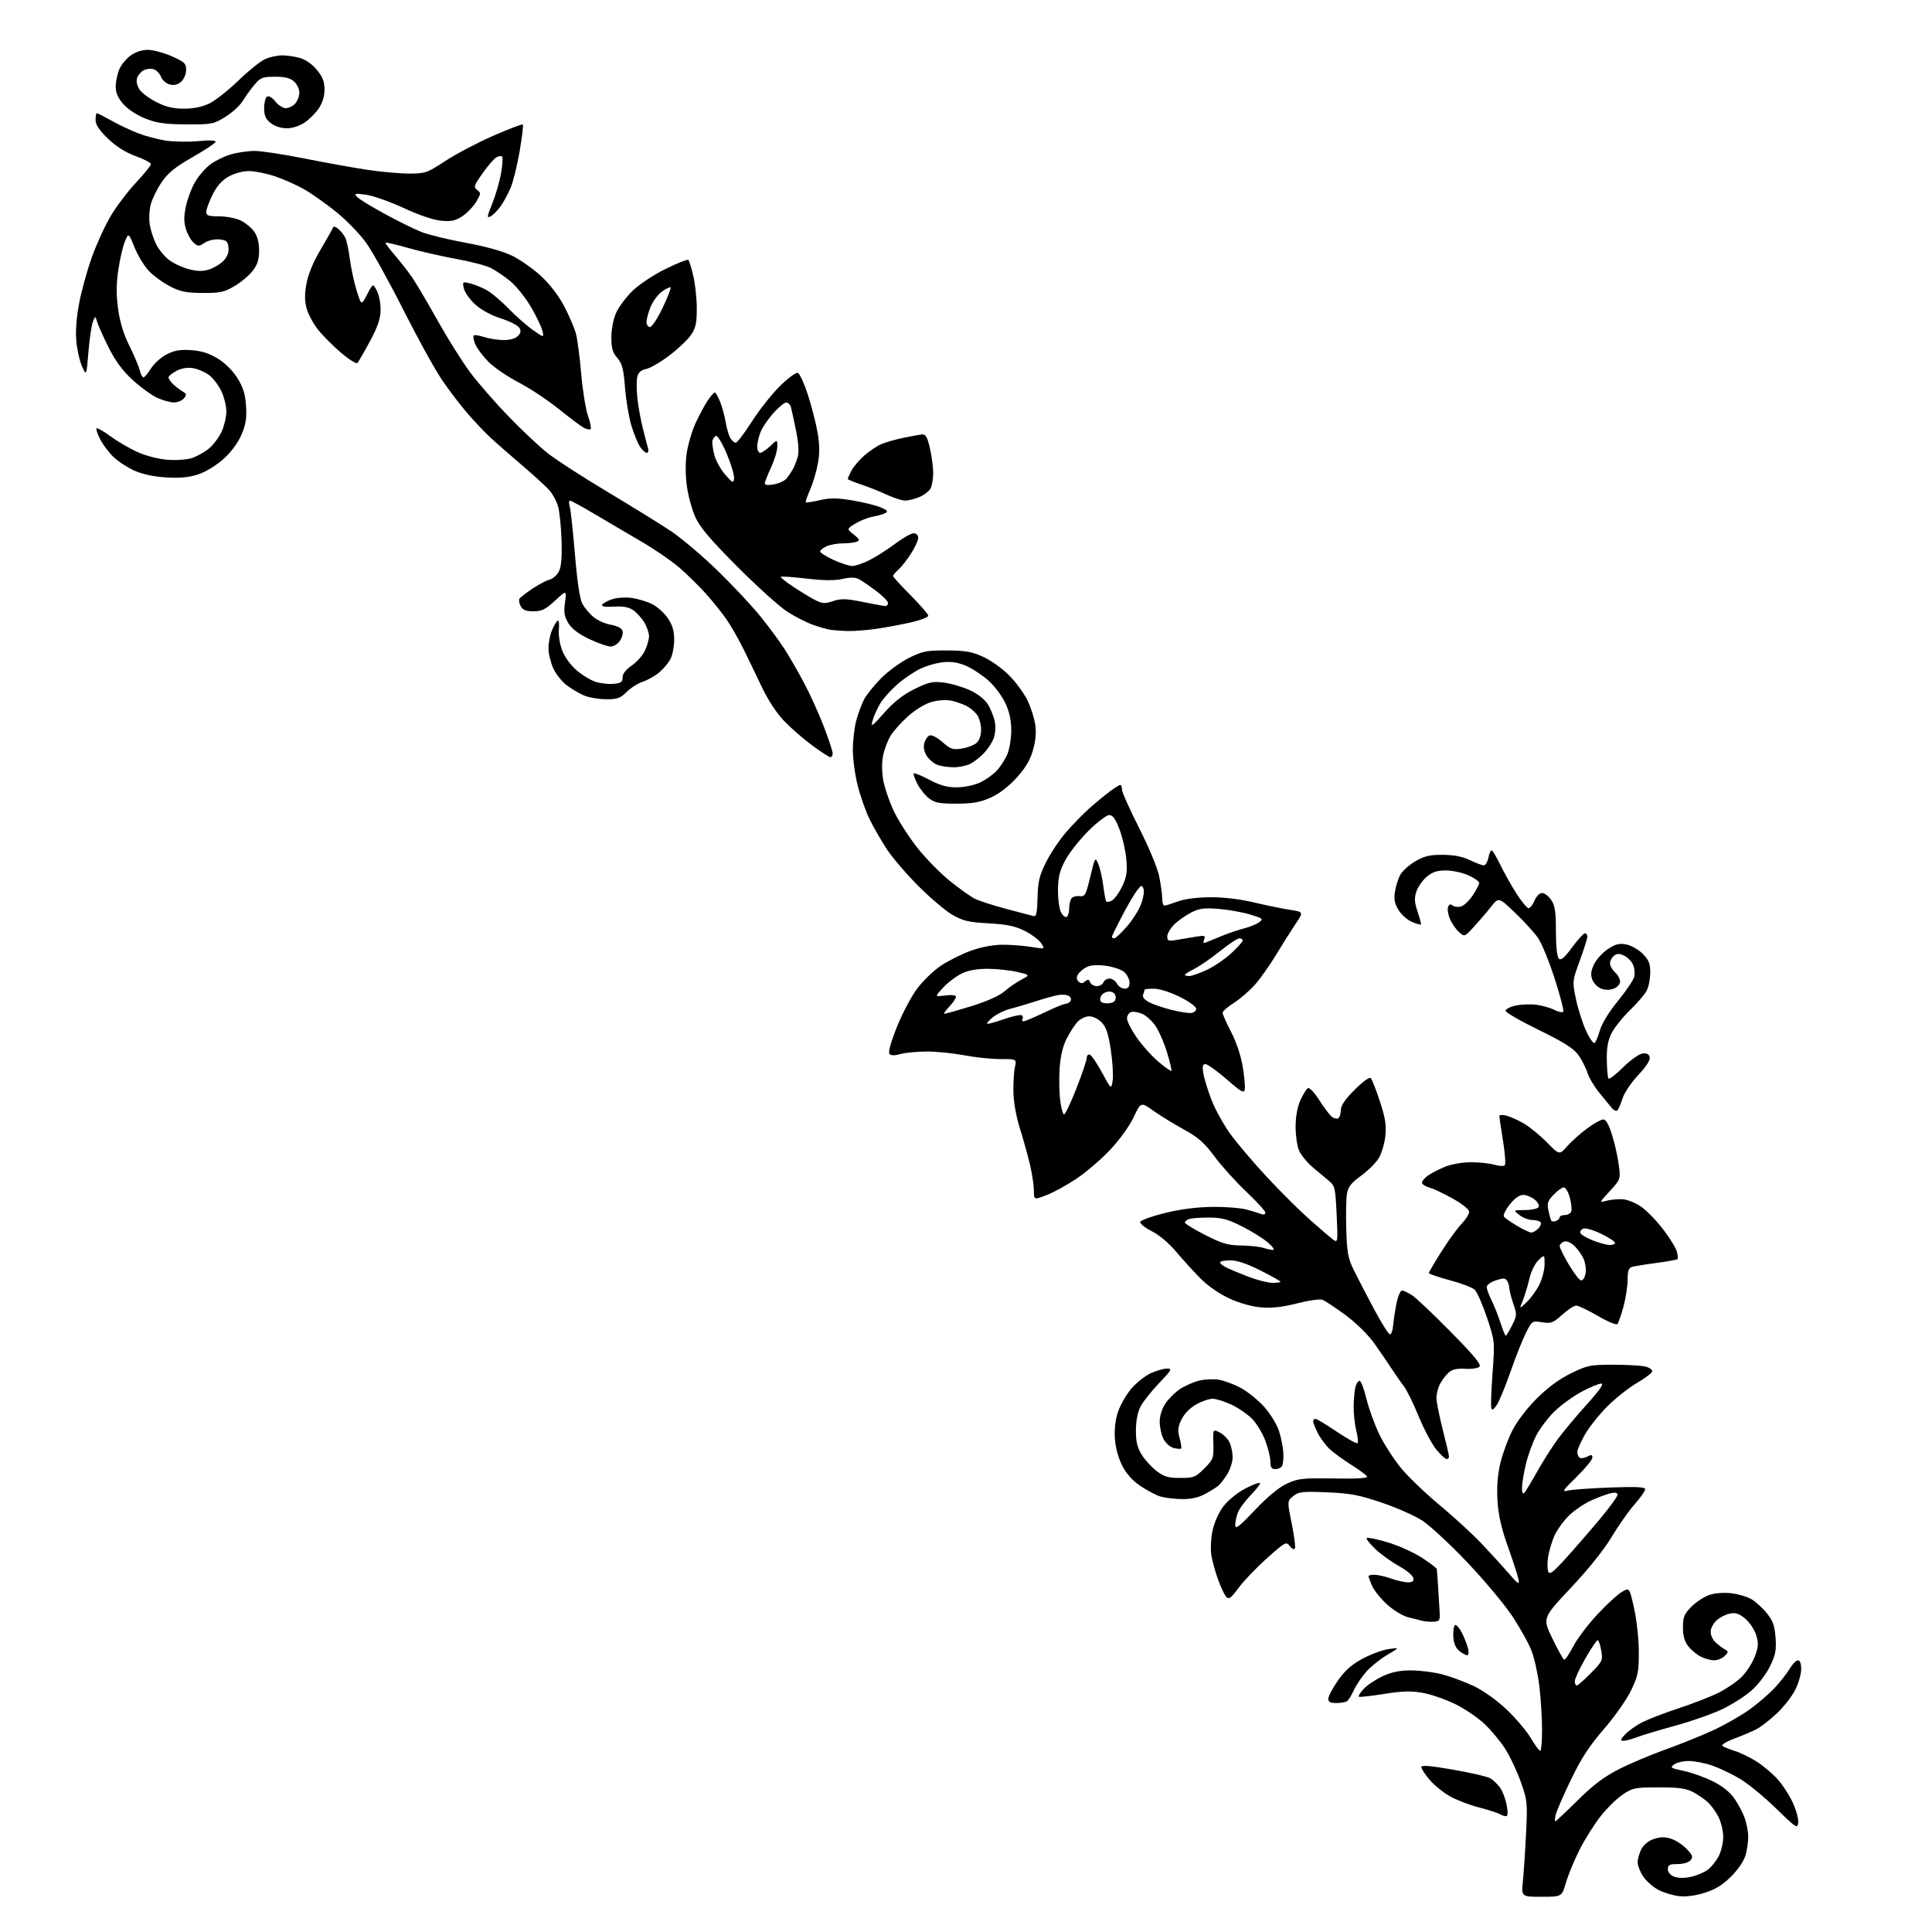 <?xml version="1.0" encoding="UTF-8" standalone="no"?>
<!-- Filename: 364f367238f2915ba1ebe78a9d512293c9847133750b95a977e42372a69a8565.svg -->
<!-- Created with https://svgstud.io -->
<svg
  version="1.1"
  xmlns="http://www.w3.org/2000/svg"
  xmlns:xlink="http://www.w3.org/1999/xlink"
  xmlns:svg="http://www.w3.org/2000/svg"
  xmlns:rdf="http://www.w3.org/1999/02/22-rdf-syntax-ns#"
  xmlns:cc="http://creativecommons.org/ns#"
  xmlns:dc="http://purl.org/dc/elements/1.1/"
  viewBox="0 0 768 768"
  width="768"
  height="768"
  role="img"
  aria-labelledby="titleID descID"
>
  <title id="titleID">floral vine border top</title>
  <desc id="descID">AI-generated SVG illustration: floral vine border top, created on https://svgstud.io</desc>

  <rect width="100%" height="100%" fill="white" />


  <path stroke="none" fill="black" fill-rule="evenodd" d="M612.81,754.00C604.76,754.00 604.76,754.00 605.38,747.75C605.72,744.31 606.29,735.77 606.63,728.76C607.24,716.58 607.14,715.67 604.52,708.28C603.01,704.03 600.25,698.17 598.39,695.26C596.53,692.35 592.87,687.92 590.25,685.42C587.64,682.91 582.35,679.31 578.50,677.42C574.65,675.52 568.79,673.50 565.49,672.92C560.82,672.10 557.36,672.21 550.03,673.39C544.83,674.23 540.37,674.70 540.12,674.45C539.87,674.20 540.75,672.81 542.08,671.36C543.41,669.92 546.75,667.67 549.50,666.38C553.10,664.68 556.27,664.02 560.86,664.01C564.35,664.00 569.92,664.70 573.23,665.56C576.54,666.42 582.17,668.50 585.74,670.19C589.62,672.02 594.90,675.77 598.87,679.53C602.51,682.98 606.85,688.09 608.50,690.88C610.15,693.67 611.84,695.97 612.25,695.98C612.66,695.99 613.00,692.29 612.99,687.75C612.99,683.21 612.53,675.57 611.98,670.76C611.43,665.96 610.04,659.50 608.88,656.42C607.73,653.33 604.16,646.92 600.95,642.15C597.75,637.39 589.71,627.81 583.09,620.87C576.47,613.92 568.60,606.60 565.61,604.61C562.61,602.62 555.28,599.35 549.33,597.34C540.19,594.25 536.79,593.61 527.50,593.22C517.66,592.82 516.24,592.98 514.08,594.73C511.66,596.69 511.66,596.69 513.52,605.82C514.54,610.85 515.06,615.27 514.68,615.66C514.29,616.04 513.36,615.51 512.61,614.48C511.32,612.72 510.78,613.02 503.61,619.44C499.41,623.20 494.34,628.49 492.35,631.21C489.39,635.24 488.49,635.91 487.48,634.82C486.80,634.10 485.34,631.02 484.24,628.00C483.14,624.98 481.92,620.61 481.54,618.30C481.15,615.96 481.35,611.61 481.99,608.52C482.70,605.15 484.41,601.31 486.34,598.77C488.15,596.40 491.87,593.37 494.92,591.77C497.88,590.23 500.54,589.21 500.84,589.50C501.13,589.80 499.52,591.94 497.25,594.27C494.97,596.60 492.64,599.77 492.06,601.32C491.48,602.86 491.01,605.11 491.03,606.32C491.05,608.06 492.63,606.84 498.87,600.26C503.97,594.89 508.38,591.24 511.59,589.76C516.04,587.71 517.80,587.52 530.29,587.72C539.76,587.87 543.88,587.61 543.43,586.89C543.07,586.31 540.24,584.24 537.14,582.28C534.04,580.33 530.22,577.56 528.66,576.12C527.10,574.68 524.96,571.83 523.91,569.79C522.86,567.75 522.00,565.61 522.00,565.04C522.00,564.47 522.41,564.00 522.91,564.00C523.40,564.00 527.24,566.32 531.43,569.14C535.62,571.97 539.32,574.02 539.65,573.68C539.98,573.35 539.75,571.06 539.13,568.60C538.51,566.13 538.04,561.73 538.10,558.81C538.15,555.89 538.49,552.46 538.85,551.19C539.21,549.92 539.94,548.88 540.47,548.89C541.01,548.89 542.25,552.18 543.22,556.19C544.20,560.21 546.55,566.65 548.46,570.50C550.36,574.35 554.21,580.28 557.01,583.68C559.82,587.07 566.70,593.67 572.31,598.33C577.91,602.98 585.42,609.89 589.00,613.66C592.58,617.44 597.44,622.77 599.80,625.51C603.41,629.69 604.03,630.10 603.66,628.00C603.42,626.62 601.54,620.77 599.48,615.00C596.78,607.40 595.62,602.29 595.27,596.50C594.95,591.14 595.32,586.27 596.38,581.75C597.26,578.04 599.39,572.19 601.12,568.76C603.01,565.03 606.92,559.88 610.88,555.93C615.25,551.58 619.87,548.18 624.48,545.92C631.01,542.72 632.10,542.50 641.48,542.50C646.99,542.50 652.77,542.85 654.32,543.29C655.87,543.72 656.96,544.61 656.74,545.27C656.53,545.92 653.75,547.98 650.57,549.84C647.39,551.69 642.16,555.84 638.94,559.06C635.72,562.28 631.73,567.29 630.06,570.20C628.39,573.12 627.01,576.26 627.01,577.19C627.00,578.12 627.44,579.15 627.98,579.49C628.52,579.82 629.87,579.61 630.98,579.01C632.59,578.15 633.00,578.23 633.00,579.42C633.00,580.24 630.19,583.67 626.75,587.05C620.99,592.71 620.74,593.14 623.50,592.50C625.15,592.11 632.69,591.58 640.25,591.30C650.46,590.94 654.00,591.11 654.00,591.99C654.00,592.64 652.05,595.41 649.66,598.13C647.28,600.86 643.18,606.70 640.56,611.11C637.65,616.00 631.38,623.81 624.48,631.15C613.16,643.19 613.16,643.19 617.10,651.34C619.27,655.83 621.37,659.61 621.77,659.75C622.17,659.88 623.81,657.49 625.41,654.43C627.01,651.37 631.35,645.63 635.05,641.68C638.75,637.73 643.12,633.72 644.75,632.78C647.72,631.05 647.72,631.05 649.57,639.28C650.59,643.81 651.43,651.53 651.45,656.50C651.49,664.57 651.17,666.17 648.36,672.00C646.64,675.58 641.80,682.47 637.59,687.32C631.84,693.95 628.60,698.91 624.54,707.32C621.57,713.47 618.83,719.74 618.46,721.25C618.09,722.76 618.00,724.00 618.26,724.00C618.53,724.00 622.51,720.26 627.12,715.69C633.31,709.56 637.60,706.32 643.50,703.31C647.90,701.06 656.23,697.54 662.00,695.48C667.77,693.42 676.25,690.01 680.84,687.89C685.43,685.78 691.96,682.06 695.36,679.64C698.75,677.22 703.35,673.26 705.57,670.85C707.79,668.44 710.47,665.01 711.52,663.23C712.57,661.45 714.01,660.00 714.72,660.00C715.52,660.00 716.00,661.32 716.00,663.53C716.00,665.48 714.92,669.20 713.60,671.80C712.28,674.41 708.98,678.62 706.26,681.16C703.54,683.71 699.93,686.50 698.24,687.38C696.55,688.25 692.61,689.92 689.49,691.09C686.37,692.26 684.19,693.56 684.66,693.99C685.12,694.41 687.30,695.31 689.50,695.99C691.70,696.67 695.61,698.56 698.20,700.18C700.78,701.81 704.54,704.97 706.56,707.20C708.58,709.43 711.33,713.67 712.68,716.62C714.03,719.56 714.99,723.14 714.82,724.57C714.52,727.01 714.00,726.68 705.95,718.83C701.25,714.25 694.79,708.95 691.58,707.06C688.38,705.16 683.45,702.81 680.63,701.84C677.81,700.86 673.67,700.05 671.44,700.03C669.21,700.01 666.53,700.62 665.49,701.39C663.75,702.65 664.07,702.87 669.26,703.95C672.39,704.60 677.60,706.46 680.84,708.08C684.69,710.00 687.70,712.40 689.47,714.96C690.97,717.13 692.81,720.61 693.56,722.70C694.30,724.79 694.93,728.08 694.95,730.00C694.97,731.92 694.50,735.25 693.91,737.38C693.26,739.73 690.99,743.10 688.17,745.92C684.78,749.30 681.90,751.08 677.66,752.41C674.02,753.55 670.19,754.06 667.47,753.75C665.08,753.48 661.41,752.37 659.31,751.29C657.21,750.21 654.49,747.84 653.25,746.02C652.01,744.19 651.00,741.62 651.00,740.30C651.00,738.98 651.67,736.61 652.48,735.03C653.39,733.27 655.32,731.72 657.48,731.01C660.08,730.15 661.87,730.13 664.34,730.95C666.17,731.55 668.94,733.37 670.49,734.99C672.84,737.45 673.10,738.18 672.03,739.46C671.28,740.36 669.14,741.00 666.88,741.00C663.65,741.00 663.00,741.34 663.00,743.02C663.00,744.27 663.98,745.42 665.55,746.02C667.15,746.63 669.63,746.64 672.22,746.06C674.49,745.55 677.46,744.30 678.82,743.29C680.18,742.27 682.13,739.88 683.15,737.98C684.17,736.08 685.00,732.59 685.00,730.23C685.00,727.86 684.14,724.25 683.10,722.21C682.05,720.17 680.14,717.54 678.85,716.37C677.56,715.19 674.92,713.40 673.00,712.37C670.26,710.91 667.32,710.51 659.43,710.51C650.11,710.50 649.05,710.70 645.19,713.26C642.89,714.78 638.96,718.60 636.44,721.76C633.93,724.92 630.14,730.90 628.02,735.07C625.90,739.23 623.42,745.19 622.51,748.32C620.86,754.00 620.86,754.00 612.81,754.00zM598.62,721.97C598.00,721.95 596.83,721.54 596.00,721.06C595.17,720.58 591.58,719.43 588.00,718.51C584.42,717.59 579.31,715.65 576.64,714.20C573.97,712.75 570.26,709.78 568.39,707.60C566.53,705.42 565.00,703.11 565.00,702.45C565.00,701.59 568.51,701.88 577.81,703.50C584.85,704.73 591.49,706.29 592.56,706.97C593.63,707.64 595.30,709.26 596.27,710.57C597.25,711.87 598.43,714.98 598.90,717.47C599.49,720.66 599.41,721.99 598.62,721.97zM645.31,692.00C643.96,692.00 644.11,691.51 646.08,689.40C647.41,687.97 650.52,685.78 653.00,684.54C655.48,683.30 662.00,680.80 667.50,679.00C673.00,677.20 680.07,674.43 683.21,672.86C686.35,671.29 690.46,668.47 692.35,666.58C694.23,664.70 696.57,661.08 697.54,658.55C699.01,654.68 699.11,653.30 698.13,650.04C697.49,647.90 695.54,644.95 693.80,643.49C691.33,641.41 689.98,640.95 687.62,641.43C685.96,641.76 683.56,643.00 682.30,644.19C681.03,645.38 680.00,647.40 680.00,648.67C680.00,649.95 680.83,651.79 681.84,652.75C682.85,653.71 684.49,654.97 685.48,655.54C687.18,656.52 687.18,656.67 685.57,658.29C684.63,659.23 682.74,660.00 681.38,660.00C680.02,660.00 677.61,659.33 676.04,658.52C674.46,657.71 672.24,655.85 671.09,654.39C669.62,652.52 669.00,650.28 669.00,646.90C669.00,642.73 669.47,641.60 672.43,638.63C674.32,636.74 677.53,634.65 679.57,633.98C681.72,633.27 685.35,633.00 688.23,633.34C690.96,633.66 694.56,634.73 696.24,635.71C697.92,636.70 700.66,639.19 702.33,641.27C704.77,644.28 705.46,646.22 705.81,651.01C706.17,656.01 705.80,657.89 703.56,662.46C702.07,665.50 698.82,669.75 696.23,672.03C693.66,674.29 688.40,677.64 684.53,679.47C680.67,681.31 672.33,684.24 666.00,685.97C659.67,687.71 652.80,689.77 650.73,690.56C648.66,691.35 646.22,692.00 645.31,692.00zM531.25,676.98C528.81,677.00 528.01,676.57 528.03,675.25C528.04,674.29 529.75,671.05 531.83,668.06C534.58,664.11 537.25,661.73 541.56,659.40C544.83,657.63 549.52,655.89 552.00,655.53C556.50,654.87 556.50,654.87 551.42,657.86C548.63,659.50 544.88,662.51 543.10,664.54C541.32,666.57 539.10,669.87 538.18,671.87C537.26,673.86 536.05,675.83 535.50,676.23C534.95,676.64 533.04,676.98 531.25,676.98zM626.79,670.00C627.22,670.00 629.74,667.80 632.39,665.11C637.00,660.43 637.18,660.04 636.52,656.11C636.14,653.85 635.49,652.00 635.09,652.00C634.69,652.00 632.48,655.29 630.18,659.30C627.88,663.32 626.00,667.37 626.00,668.30C626.00,669.24 626.35,670.00 626.79,670.00zM583.22,658.00C582.67,658.00 581.25,657.21 580.07,656.25C578.62,655.07 577.85,653.21 577.71,650.50C577.59,648.30 577.91,646.27 578.40,646.00C578.90,645.73 580.11,647.08 581.09,649.00C582.08,650.92 583.18,653.74 583.55,655.25C583.94,656.86 583.80,658.00 583.22,658.00zM570.00,644.65C568.62,644.74 566.60,644.59 565.50,644.33C564.40,644.06 561.77,643.40 559.66,642.86C557.54,642.32 553.78,640.00 551.26,637.69C548.76,635.38 546.10,632.05 545.35,630.28C544.61,628.51 544.00,626.82 544.00,626.53C544.00,626.24 545.07,626.00 546.37,626.00C547.68,626.00 550.66,626.67 553.00,627.50C555.34,628.33 558.35,629.00 559.70,629.00C561.49,629.00 562.06,628.53 561.81,627.25C561.63,626.29 559.04,624.15 556.05,622.50C553.07,620.85 548.85,617.80 546.67,615.73C544.50,613.65 542.97,611.69 543.29,611.38C543.61,611.06 547.33,611.83 551.56,613.08C555.80,614.34 561.90,617.08 565.13,619.16C568.36,621.25 571.07,623.30 571.15,623.73C571.23,624.15 571.47,627.42 571.69,631.00C571.90,634.58 572.17,639.08 572.29,641.00C572.47,644.09 572.21,644.52 570.00,644.65zM622.63,619.24C626.21,615.27 632.25,608.31 636.05,603.76C639.85,599.22 642.97,594.93 642.98,594.23C642.99,593.36 642.14,593.16 640.25,593.59C638.74,593.94 635.25,595.23 632.50,596.47C629.75,597.71 625.75,600.44 623.61,602.54C621.48,604.64 618.91,608.21 617.91,610.47C616.91,612.73 615.79,616.46 615.42,618.75C615.06,621.05 615.06,623.72 615.43,624.69C615.99,626.13 617.29,625.14 622.63,619.24zM469.79,595.91C466.88,595.86 463.09,595.41 461.36,594.91C459.64,594.41 456.06,592.54 453.41,590.75C450.20,588.59 447.75,585.87 446.10,582.63C444.60,579.71 443.44,575.46 443.19,571.98C442.92,568.25 443.36,564.44 444.42,561.24C445.33,558.51 447.71,554.36 449.73,552.00C451.74,549.65 455.21,546.90 457.44,545.89C459.67,544.87 462.58,544.03 463.90,544.02C466.07,544.00 465.77,544.56 460.79,549.78C457.76,552.96 454.45,557.12 453.43,559.03C452.24,561.26 451.57,564.64 451.55,568.50C451.52,573.09 452.06,575.39 453.85,578.27C455.14,580.35 457.80,583.27 459.77,584.77C462.71,587.02 464.37,587.50 469.16,587.50C474.54,587.50 475.24,587.23 478.73,583.73C482.31,580.15 482.49,579.65 482.33,573.99C482.15,568.03 482.15,568.03 484.88,569.44C486.38,570.22 488.15,572.03 488.81,573.47C489.46,574.91 490.00,577.54 490.00,579.30C489.99,581.06 489.04,584.07 487.87,585.98C486.70,587.90 485.02,590.05 484.12,590.75C483.23,591.46 480.83,592.93 478.79,594.02C476.34,595.33 473.29,595.97 469.79,595.91zM605.93,593.45C606.43,592.93 608.74,589.12 611.04,585.00C613.35,580.88 617.06,575.02 619.30,572.00C621.53,568.98 626.71,562.79 630.80,558.25C635.88,552.62 637.70,550.00 636.51,550.00C635.56,550.00 632.05,551.45 628.72,553.23C625.39,555.01 620.53,558.53 617.93,561.07C615.33,563.60 612.02,567.99 610.59,570.82C609.16,573.65 607.32,578.78 606.51,582.23C605.69,585.68 605.02,589.83 605.01,591.45C605.01,593.28 605.35,594.04 605.93,593.45zM506.94,584.00C505.46,584.00 505.00,583.30 505.00,581.04C505.00,579.41 504.10,575.67 503.00,572.73C501.90,569.78 499.54,565.87 497.75,564.04C495.96,562.20 492.25,559.64 489.50,558.36C486.75,557.07 483.38,556.02 482.00,556.03C480.62,556.03 477.70,557.04 475.50,558.28C473.09,559.63 470.78,561.99 469.69,564.21C468.21,567.23 468.07,568.59 468.91,571.65C469.48,573.70 469.75,575.58 469.52,575.81C469.28,576.05 467.96,575.95 466.56,575.61C465.17,575.26 463.35,573.65 462.52,572.04C461.68,570.42 461.00,567.34 461.00,565.20C461.00,562.80 461.87,560.00 463.27,557.92C464.52,556.07 467.07,553.52 468.92,552.27C470.78,551.02 474.13,549.50 476.36,548.90C478.59,548.30 482.21,548.10 484.40,548.45C486.59,548.80 490.59,550.29 493.29,551.76C495.99,553.22 500.15,556.59 502.53,559.24C504.91,561.89 507.55,566.18 508.40,568.78C509.25,571.38 510.04,575.32 510.15,577.55C510.27,579.78 510.03,582.14 509.62,582.80C509.22,583.46 508.01,584.00 506.94,584.00zM575.06,580.00C574.54,580.00 572.70,578.31 570.98,576.25C569.26,574.19 566.09,568.23 563.94,563.02C561.80,557.80 559.14,552.40 558.05,551.02C556.95,549.63 554.80,546.56 553.27,544.20C551.75,541.83 548.59,537.23 546.27,533.97C543.76,530.46 539.07,525.86 534.77,522.70C530.77,519.76 526.68,517.05 525.67,516.68C524.66,516.30 520.16,516.95 515.67,518.10C510.00,519.56 505.66,520.06 501.50,519.73C497.81,519.44 492.95,518.10 488.87,516.25C484.89,514.44 480.28,511.28 477.37,508.37C474.69,505.69 470.33,500.90 467.67,497.73C464.75,494.23 460.88,490.96 457.86,489.43C455.11,488.04 453.05,486.36 453.26,485.71C453.48,485.05 457.90,483.47 463.08,482.19C469.27,480.66 475.76,479.83 482.00,479.76C487.23,479.69 493.44,480.20 495.81,480.88C498.18,481.56 500.77,482.36 501.56,482.66C502.35,482.97 503.00,482.69 503.00,482.05C503.00,481.41 499.61,477.69 495.48,473.78C491.34,469.88 485.66,463.58 482.85,459.80C478.73,454.24 476.36,452.15 470.59,448.98C466.65,446.82 461.20,443.47 458.47,441.53C453.52,438.01 453.52,438.01 450.63,444.12C448.96,447.67 445.02,453.12 441.24,457.13C437.67,460.92 431.62,466.10 427.80,468.63C423.99,471.17 418.65,474.09 415.93,475.12C411.00,476.99 411.00,476.99 410.99,473.25C410.98,471.19 410.28,466.57 409.44,463.00C408.60,459.43 406.80,452.96 405.44,448.62C403.95,443.90 402.91,438.09 402.84,434.12C402.77,430.48 403.04,426.04 403.44,424.25C404.16,421.00 404.16,421.00 397.67,421.00C394.10,421.00 387.65,420.33 383.34,419.50C379.03,418.68 372.35,418.00 368.49,418.00C364.64,418.00 359.93,418.45 358.03,418.99C355.81,419.63 354.24,419.64 353.61,419.01C352.99,418.39 353.99,414.65 356.43,408.49C358.50,403.24 362.12,396.34 364.46,393.16C366.80,389.99 371.14,385.78 374.11,383.82C377.07,381.86 382.41,379.21 385.96,377.92C389.98,376.46 394.70,375.57 398.46,375.55C401.78,375.53 406.96,375.93 409.98,376.42C415.46,377.32 415.46,377.32 413.87,374.93C412.99,373.61 410.08,371.42 407.39,370.06C403.59,368.14 400.38,367.46 393.00,367.04C384.89,366.58 382.77,366.07 378.50,363.59C375.75,361.99 369.65,356.82 364.95,352.09C360.25,347.37 354.66,340.84 352.54,337.59C350.42,334.34 347.40,329.12 345.84,325.99C344.27,322.86 342.10,316.79 341.00,312.49C339.90,308.20 339.01,301.71 339.01,298.09C339.02,294.47 339.62,289.25 340.36,286.50C341.09,283.75 342.49,279.95 343.47,278.06C344.45,276.17 347.55,272.32 350.37,269.50C353.19,266.69 358.20,263.06 361.50,261.44C366.84,258.82 368.49,258.51 376.50,258.56C383.95,258.62 386.45,259.07 391.00,261.17C394.02,262.57 398.66,265.92 401.29,268.61C403.93,271.30 407.17,275.75 408.49,278.50C409.81,281.25 411.18,285.59 411.54,288.15C411.98,291.25 411.66,294.66 410.59,298.33C409.45,302.25 407.54,305.44 404.01,309.29C400.90,312.70 397.07,315.61 393.77,317.08C389.67,318.91 386.69,319.44 380.33,319.47C373.60,319.49 371.66,319.14 369.40,317.44C367.88,316.31 365.76,313.70 364.70,311.65C363.63,309.59 362.97,307.69 363.23,307.43C363.50,307.17 366.30,308.32 369.46,309.98C373.73,312.22 376.53,312.99 380.35,312.98C383.21,312.97 387.28,312.13 389.50,311.10C391.70,310.09 394.71,307.96 396.20,306.38C397.68,304.79 399.59,301.83 400.45,299.78C401.30,297.74 402.00,293.46 401.99,290.28C401.98,286.34 401.24,282.91 399.65,279.50C398.36,276.75 395.39,272.76 393.03,270.64C390.67,268.51 386.71,265.87 384.22,264.77C381.03,263.36 378.32,262.91 375.00,263.23C372.41,263.47 368.24,264.67 365.74,265.89C363.23,267.10 359.14,269.89 356.65,272.08C354.16,274.27 351.17,277.60 350.00,279.49C348.84,281.38 347.46,284.41 346.94,286.21C346.07,289.26 346.40,289.05 351.55,283.29C355.42,278.95 359.03,276.13 363.55,273.90C369.12,271.16 370.70,270.80 375.08,271.32C377.87,271.65 382.52,273.01 385.42,274.33C388.83,275.89 391.41,277.93 392.75,280.12C393.90,281.98 395.12,285.08 395.48,287.01C395.84,288.94 395.62,291.87 395.00,293.51C394.38,295.15 392.66,297.78 391.19,299.34C389.71,300.90 387.28,302.81 385.80,303.59C384.31,304.37 381.31,305.00 379.11,305.00C376.92,305.00 374.00,304.57 372.62,304.04C371.24,303.52 369.36,301.95 368.44,300.55C367.38,298.93 367.01,297.09 367.42,295.46C367.77,294.06 368.72,292.66 369.53,292.35C370.36,292.03 372.57,293.17 374.65,295.00C377.90,297.85 378.76,298.13 382.38,297.56C384.62,297.20 387.25,296.18 388.22,295.30C389.30,294.32 390.00,292.27 390.00,290.07C390.00,288.08 389.30,285.44 388.44,284.22C387.58,282.99 385.67,281.37 384.19,280.61C382.71,279.86 379.99,278.92 378.15,278.52C376.20,278.10 372.94,278.32 370.35,279.04C367.71,279.78 363.90,282.08 361.00,284.69C358.31,287.11 355.21,290.54 354.11,292.32C353.01,294.10 351.67,297.52 351.13,299.92C350.52,302.63 350.49,306.37 351.05,309.83C351.55,312.88 353.47,318.55 355.32,322.44C357.17,326.32 361.43,332.95 364.78,337.16C368.13,341.37 373.94,347.27 377.69,350.28C381.43,353.29 385.85,356.43 387.50,357.26C389.15,358.09 394.77,359.91 400.00,361.30C405.23,362.69 410.12,363.98 410.88,364.16C411.95,364.42 412.30,362.79 412.44,356.87C412.58,350.54 413.15,348.14 415.76,342.87C417.48,339.36 421.06,333.99 423.70,330.93C426.34,327.87 430.52,323.56 433.00,321.36C435.48,319.16 439.12,316.15 441.09,314.68C443.07,313.20 444.98,312.00 445.34,312.00C445.70,312.00 446.00,312.83 446.00,313.84C446.00,314.86 449.07,321.75 452.82,329.15C456.77,336.94 460.14,345.08 460.82,348.47C461.47,351.70 462.00,355.61 462.00,357.17C462.00,358.73 462.39,360.00 462.87,360.00C463.36,360.00 465.72,359.26 468.12,358.37C470.84,357.35 475.73,356.71 481.00,356.67C486.38,356.63 492.80,357.39 498.50,358.74C503.45,359.91 509.91,361.23 512.86,361.68C518.22,362.50 518.22,362.50 514.86,367.50C513.01,370.25 509.54,375.75 507.16,379.72C504.77,383.69 501.05,388.93 498.90,391.38C496.74,393.83 492.96,397.10 490.49,398.66C488.02,400.22 486.00,402.00 486.00,402.61C486.00,403.22 487.52,406.64 489.38,410.21C491.37,414.02 493.26,419.63 493.96,423.78C494.62,427.68 495.01,431.79 494.83,432.93C494.54,434.75 493.65,434.27 487.57,429.00C483.76,425.70 479.99,423.00 479.19,423.00C478.08,423.00 477.88,423.85 478.32,426.61C478.65,428.60 480.09,433.31 481.53,437.09C482.98,440.87 486.36,447.01 489.05,450.73C491.74,454.45 498.34,462.23 503.72,468.00C509.10,473.77 516.81,481.43 520.85,485.00C524.89,488.57 529.02,492.10 530.03,492.83C531.79,494.10 531.85,493.69 531.34,482.83C530.85,472.34 530.63,471.35 528.37,469.50C527.02,468.40 524.07,465.93 521.81,464.00C519.55,462.07 517.09,459.05 516.35,457.28C515.61,455.51 515.01,451.24 515.02,447.78C515.04,443.82 515.74,439.98 516.92,437.37C517.95,435.10 519.28,432.94 519.88,432.58C520.51,432.19 522.41,434.16 524.38,437.25C526.26,440.18 528.50,443.17 529.35,443.88C530.21,444.59 531.38,444.88 531.96,444.53C532.53,444.17 533.00,442.72 533.00,441.29C533.00,439.48 534.67,437.03 538.52,433.17C541.82,429.88 544.40,428.02 544.92,428.57C545.40,429.08 547.03,433.25 548.53,437.83C550.69,444.40 551.15,447.29 550.70,451.59C550.39,454.59 549.19,458.57 548.03,460.45C546.87,462.33 543.71,465.46 541.01,467.40C537.28,470.08 535.95,471.74 535.46,474.35C535.11,476.24 534.97,482.67 535.16,488.64C535.45,498.02 535.87,500.25 538.21,505.00C539.70,508.02 543.30,514.96 546.21,520.41C549.12,525.86 551.95,530.36 552.50,530.41C553.05,530.46 553.63,528.92 553.78,527.00C553.94,525.08 554.53,521.14 555.10,518.25C555.67,515.36 556.67,513.00 557.32,513.01C557.97,513.01 559.79,513.87 561.37,514.91C562.95,515.95 569.87,522.51 576.74,529.49C585.94,538.82 588.94,542.46 588.11,543.29C587.50,543.90 584.94,544.28 582.42,544.12C579.09,543.92 577.28,544.34 575.82,545.67C574.70,546.67 573.17,548.71 572.40,550.20C571.63,551.68 571.00,554.16 571.01,555.70C571.01,557.24 572.14,562.90 573.51,568.28C574.88,573.66 576.00,578.49 576.00,579.03C576.00,579.56 575.58,580.00 575.06,580.00zM595.10,558.32C593.91,560.20 593.13,560.72 592.83,559.84C592.58,559.10 592.79,552.81 593.31,545.87C594.24,533.23 594.24,533.23 591.08,523.73C589.34,518.51 587.13,513.52 586.17,512.65C585.21,511.78 580.73,510.08 576.21,508.88C571.70,507.67 568.00,506.39 568.00,506.05C568.00,505.70 570.24,501.86 572.99,497.52C575.73,493.17 579.33,488.22 580.99,486.51C582.64,484.80 584.00,482.66 584.00,481.75C584.00,480.76 581.41,478.65 577.50,476.46C573.92,474.46 569.79,472.50 568.31,472.11C566.84,471.71 565.47,470.90 565.27,470.30C565.07,469.70 566.16,468.33 567.70,467.27C569.24,466.20 572.42,464.58 574.77,463.67C577.12,462.75 581.62,462.00 584.78,462.00C587.93,462.00 592.07,462.45 593.97,462.99C595.87,463.54 597.76,463.64 598.17,463.23C598.59,462.81 598.27,458.43 597.47,453.49C596.66,448.54 596.01,444.11 596.00,443.64C596.00,443.17 597.24,443.09 598.75,443.46C600.26,443.83 603.40,445.24 605.72,446.59C608.04,447.94 612.18,451.33 614.92,454.11C619.91,459.18 619.91,459.18 623.03,455.61C624.75,453.65 628.32,450.46 630.97,448.53C633.61,446.59 636.48,445.00 637.34,445.00C638.41,445.00 639.55,447.05 640.86,451.29C641.93,454.74 643.12,460.10 643.51,463.20C644.21,468.80 644.19,468.84 639.92,473.48C635.65,478.11 635.64,478.13 638.56,477.33C640.18,476.89 643.05,476.61 644.94,476.71C646.86,476.81 650.17,478.14 652.44,479.73C654.67,481.29 658.63,485.39 661.24,488.84C663.85,492.28 666.27,496.22 666.61,497.60C666.96,498.97 667.04,500.29 666.80,500.53C666.56,500.77 662.79,501.45 658.43,502.04C654.07,502.62 649.71,503.34 648.75,503.62C647.41,504.01 647.00,505.22 647.00,508.75C647.00,511.29 646.26,516.10 645.35,519.43C644.44,522.77 643.36,525.88 642.95,526.35C642.54,526.82 639.04,525.36 635.17,523.10C631.31,520.85 627.44,519.00 626.58,519.00C625.71,519.00 623.20,520.63 620.99,522.63C617.37,525.89 616.59,526.19 613.01,525.62C609.08,524.99 609.02,525.02 606.60,529.79C605.26,532.44 602.53,539.30 600.54,545.03C598.54,550.76 596.09,556.74 595.10,558.32zM598.56,531.00C598.78,531.00 599.90,529.16 601.04,526.91C603.02,523.03 603.05,522.59 601.56,518.24C600.70,515.71 599.99,512.94 599.98,512.07C599.98,511.21 599.58,509.88 599.10,509.13C598.40,508.02 597.57,507.99 594.62,508.96C592.63,509.62 591.00,510.81 591.00,511.62C591.00,512.42 591.84,514.75 592.86,516.79C593.89,518.83 595.50,522.86 596.44,525.75C597.39,528.64 598.34,531.00 598.56,531.00zM606.96,517.54C608.63,515.93 610.90,512.76 612.00,510.49C613.10,508.23 614.00,504.63 614.00,502.51C614.00,498.65 614.00,498.65 611.57,500.93C610.18,502.24 608.64,505.38 607.95,508.35C607.29,511.18 606.11,515.07 605.33,516.98C603.91,520.46 603.91,520.46 606.96,517.54zM505.75,509.95C507.54,509.98 509.00,509.78 509.00,509.51C509.00,509.24 505.41,507.22 501.02,505.01C495.66,502.32 491.72,501.00 489.02,501.00C486.81,501.00 485.00,501.38 485.00,501.84C485.00,502.30 486.24,503.27 487.75,504.00C489.26,504.72 493.20,506.34 496.50,507.60C499.80,508.86 503.96,509.92 505.75,509.95zM628.57,509.00C629.23,509.00 630.00,507.76 630.29,506.25C630.58,504.74 630.24,502.15 629.54,500.50C628.83,498.85 627.14,496.47 625.78,495.22C624.27,493.82 622.67,493.19 621.66,493.58C620.74,493.93 620.00,494.74 620.00,495.38C620.00,496.02 621.66,499.35 623.68,502.77C625.71,506.20 627.91,509.00 628.57,509.00zM506.00,496.86C506.85,496.89 505.98,495.62 504.00,493.91C502.07,492.26 497.40,489.35 493.62,487.45C487.95,484.61 485.62,484.00 480.45,484.00C476.99,484.00 473.45,484.27 472.58,484.61C471.71,484.94 471.00,485.57 471.00,486.00C471.00,486.44 474.61,488.64 479.03,490.90C485.74,494.33 488.08,495.02 493.28,495.10C496.70,495.15 500.62,495.56 502.00,496.00C503.38,496.44 505.18,496.83 506.00,496.86zM639.75,494.90C640.99,494.95 642.00,494.58 642.00,494.07C642.00,493.56 639.53,491.94 636.51,490.46C633.49,488.99 630.31,488.05 629.43,488.39C628.55,488.73 628.00,489.51 628.21,490.13C628.42,490.76 630.59,492.06 633.04,493.03C635.49,494.00 638.51,494.84 639.75,494.90zM608.68,489.96C609.33,489.98 610.57,489.29 611.44,488.42C612.31,487.55 612.76,486.43 612.45,485.92C612.14,485.41 610.67,484.99 609.19,484.98C607.71,484.97 605.38,484.08 604.00,483.00C601.50,481.04 601.50,481.04 606.19,481.02C608.77,481.01 611.21,480.48 611.60,479.84C612.01,479.18 611.33,477.88 610.05,476.84C608.80,475.83 606.74,475.00 605.47,475.00C604.00,475.00 602.08,476.37 600.15,478.80C598.50,480.90 597.45,483.05 597.82,483.60C598.19,484.14 600.52,485.79 603.00,487.25C605.48,488.72 608.03,489.94 608.68,489.96zM618.53,485.35C619.34,485.04 620.00,484.38 620.00,483.89C620.00,483.40 620.91,483.00 622.03,483.00C623.15,483.00 624.30,482.37 624.60,481.60C624.89,480.84 624.64,478.36 624.03,476.10C623.42,473.85 622.35,472.00 621.65,472.00C620.95,472.00 619.12,473.31 617.59,474.91C615.23,477.37 614.91,478.33 615.52,481.16C615.91,483.00 616.42,484.82 616.65,485.21C616.88,485.59 617.72,485.66 618.53,485.35zM423.00,443.00C423.46,443.00 425.68,438.31 427.92,432.58C430.17,426.84 432.00,421.40 432.00,420.49C432.00,419.58 432.55,419.02 433.21,419.24C433.88,419.46 436.07,422.67 438.07,426.38C441.72,433.11 441.72,433.11 442.29,429.61C442.60,427.69 442.29,422.26 441.59,417.54C440.63,411.08 439.75,408.36 437.99,406.49C436.64,405.05 434.53,404.00 433.00,404.00C431.53,404.00 429.43,405.00 428.29,406.25C427.15,407.49 425.20,410.52 423.95,413.00C422.47,415.95 421.52,419.97 421.22,424.66C420.96,428.60 421.06,434.34 421.45,437.41C421.83,440.49 422.53,443.00 423.00,443.00zM642.97,441.36C642.53,441.84 641.49,441.39 640.65,440.36C639.81,439.34 637.55,436.59 635.64,434.25C633.72,431.91 631.61,428.31 630.95,426.25C630.29,424.19 628.62,420.98 627.24,419.13C625.40,416.67 621.19,414.05 611.61,409.38C604.40,405.87 598.50,402.46 598.50,401.80C598.50,401.13 600.30,400.20 602.50,399.73C604.70,399.25 608.42,399.11 610.77,399.41C613.11,399.72 616.35,400.65 617.96,401.48C619.57,402.31 621.13,402.60 621.42,402.13C621.71,401.65 620.17,395.72 617.98,388.94C615.79,382.16 612.84,374.94 611.42,372.89C610.01,370.84 605.90,366.34 602.30,362.88C595.75,356.59 595.75,356.59 592.62,360.55C590.91,362.72 587.85,366.29 585.84,368.48C582.17,372.47 582.17,372.47 579.95,370.48C578.73,369.39 577.12,367.06 576.37,365.31C575.63,363.55 575.29,361.40 575.63,360.53C576.04,359.44 576.60,359.26 577.42,359.93C578.07,360.47 579.56,360.67 580.73,360.36C581.91,360.05 584.02,358.06 585.43,355.92C586.84,353.79 588.00,351.56 588.00,350.97C588.00,350.38 586.09,349.03 583.75,347.97C581.41,346.91 577.40,346.03 574.83,346.02C571.26,346.01 569.44,346.60 567.14,348.53C565.49,349.93 563.64,352.57 563.03,354.40C562.16,357.04 562.27,358.72 563.54,362.46C564.42,365.06 565.00,367.33 564.82,367.51C564.64,367.69 563.05,367.22 561.27,366.47C559.49,365.72 557.11,363.63 555.97,361.81C554.43,359.33 554.05,357.53 554.48,354.65C554.80,352.52 555.72,349.50 556.53,347.93C557.35,346.36 560.05,343.88 562.53,342.43C566.20,340.28 568.29,339.78 573.56,339.81C578.03,339.84 581.40,340.50 584.35,341.93C586.70,343.07 589.18,344.00 589.84,344.00C590.51,344.00 591.32,342.65 591.65,341.00C591.98,339.35 592.55,338.00 592.92,338.00C593.28,338.00 594.84,340.59 596.38,343.75C597.91,346.91 600.82,352.08 602.83,355.24C604.85,358.40 607.01,360.99 607.63,360.99C608.25,361.00 609.32,359.65 610.00,358.00C610.72,356.27 611.99,355.00 613.01,355.00C613.98,355.00 615.61,356.24 616.63,357.75C618.14,359.97 618.50,362.38 618.50,370.20C618.50,376.16 618.94,380.34 619.65,381.05C620.51,381.91 621.82,380.81 624.93,376.60C627.20,373.52 629.50,371.00 630.03,371.00C630.56,371.00 631.00,371.59 631.00,372.31C631.00,373.03 629.65,377.32 628.00,381.85C625.00,390.05 625.00,390.11 626.46,397.12C627.26,400.99 629.06,406.63 630.44,409.65C631.82,412.67 633.35,414.90 633.84,414.60C634.33,414.30 635.28,412.06 635.97,409.62C636.71,406.95 639.55,402.31 643.13,397.93C646.38,393.93 649.32,389.58 649.65,388.26C649.98,386.94 649.75,384.75 649.14,383.41C648.53,382.07 646.91,380.46 645.54,379.84C643.64,378.97 642.70,379.00 641.53,379.98C640.69,380.67 640.00,382.02 640.00,382.97C640.00,383.91 640.90,385.50 642.00,386.50C643.10,387.50 644.00,389.15 644.00,390.18C644.00,391.25 642.94,392.45 641.50,393.00C639.92,393.60 638.08,393.60 636.48,392.99C635.10,392.47 633.52,390.87 632.97,389.43C632.23,387.47 632.40,385.97 633.65,383.33C634.56,381.40 637.03,378.68 639.13,377.29C642.16,375.29 643.67,374.90 646.44,375.42C648.35,375.78 651.29,377.44 652.96,379.11C655.44,381.59 656.00,382.98 656.00,386.63C656.00,389.09 655.36,392.31 654.58,393.80C653.80,395.28 650.84,398.75 648.00,401.50C645.16,404.25 641.90,408.30 640.74,410.50C639.18,413.49 638.67,416.22 638.73,421.33C638.78,425.08 639.09,428.43 639.43,428.77C639.77,429.11 642.40,427.06 645.27,424.22C648.16,421.37 651.60,418.94 652.96,418.78C654.67,418.59 655.53,419.05 655.79,420.31C656.03,421.45 654.32,424.08 651.23,427.35C648.52,430.22 645.73,434.35 645.03,436.53C644.33,438.71 643.40,440.89 642.97,441.36zM465.63,425.70C465.85,425.48 465.08,422.20 463.93,418.40C462.78,414.61 460.71,409.85 459.34,407.84C457.97,405.83 455.55,403.64 453.95,402.98C452.35,402.31 450.35,402.03 449.52,402.35C448.68,402.68 448.00,403.81 448.00,404.87C448.00,405.93 449.69,409.27 451.75,412.29C453.81,415.30 457.69,419.65 460.37,421.94C463.04,424.22 465.41,425.92 465.63,425.70zM392.59,407.00C393.19,407.00 396.29,406.11 399.46,405.01C402.64,403.92 405.64,403.28 406.13,403.58C406.63,403.89 406.77,404.56 406.46,405.07C406.14,405.58 406.32,406.00 406.86,406.00C407.40,406.00 411.12,404.43 415.14,402.50C419.16,400.57 422.99,399.00 423.66,399.00C424.33,399.00 425.19,398.50 425.57,397.89C425.95,397.28 425.64,396.38 424.88,395.89C424.12,395.40 422.15,395.26 420.50,395.57C418.85,395.88 414.80,397.02 411.50,398.09C408.20,399.16 403.70,400.49 401.50,401.04C399.30,401.59 396.15,403.15 394.50,404.52C392.85,405.88 391.99,406.99 392.59,407.00zM375.45,403.00C375.91,403.00 380.73,401.63 386.16,399.95C392.37,398.03 397.24,395.86 399.27,394.09C401.05,392.54 404.07,390.45 406.00,389.44C409.50,387.59 409.50,387.59 404.50,386.39C401.75,385.73 396.57,385.16 393.00,385.12C388.64,385.07 385.18,385.65 382.50,386.90C380.30,387.92 376.93,390.44 375.00,392.51C371.50,396.26 371.50,396.26 375.75,395.72C378.50,395.38 380.00,395.58 380.00,396.29C380.00,396.90 378.79,398.65 377.31,400.20C375.84,401.74 375.00,403.00 375.45,403.00zM473.50,402.68C474.60,402.58 475.50,401.82 475.50,401.00C475.50,400.15 472.68,398.10 469.00,396.27C465.23,394.40 460.92,393.04 458.75,393.02C456.69,393.01 455.00,393.19 455.00,393.42C455.00,393.65 454.74,394.52 454.42,395.35C454.03,396.36 454.87,397.40 456.91,398.45C458.60,399.33 462.57,400.68 465.74,401.46C468.91,402.23 472.40,402.79 473.50,402.68zM440.84,398.81C442.73,398.59 443.50,397.92 443.50,396.50C443.50,395.23 442.73,394.39 441.41,394.20C440.26,394.04 438.76,394.58 438.08,395.41C437.39,396.24 437.13,397.41 437.51,398.01C437.88,398.62 439.38,398.98 440.84,398.81zM447.04,393.00C448.43,393.00 449.00,392.32 449.00,390.65C449.00,389.37 448.09,387.48 446.97,386.47C445.85,385.46 442.59,384.32 439.72,383.93C436.43,383.48 433.61,383.64 432.09,384.36C430.77,384.99 429.20,386.28 428.61,387.22C427.84,388.47 427.87,389.27 428.73,390.13C429.64,391.04 430.24,391.04 431.34,390.13C432.46,389.20 432.89,389.28 433.35,390.47C433.67,391.31 434.87,392.00 436.00,392.00C437.13,392.00 438.32,391.32 438.64,390.50C438.95,389.68 440.05,389.00 441.07,389.00C442.09,389.00 443.41,389.90 444.00,391.00C444.59,392.10 445.95,393.00 447.04,393.00zM472.75,387.99C473.71,387.98 476.84,386.89 479.69,385.56C482.55,384.23 486.94,381.25 489.44,378.94C491.95,376.63 494.00,374.35 494.00,373.87C494.00,373.39 493.40,373.00 492.66,373.00C491.93,373.00 488.50,375.27 485.05,378.04C481.60,380.81 477.03,383.97 474.89,385.06C472.75,386.15 471.00,387.26 471.00,387.52C471.00,387.78 471.79,388.00 472.75,387.99zM479.24,374.70C479.93,374.41 482.75,373.26 485.50,372.13C488.25,371.00 492.31,369.62 494.53,369.06C496.75,368.50 499.43,367.40 500.50,366.62C502.30,365.30 502.06,365.09 496.97,363.54C493.96,362.63 488.33,361.62 484.46,361.31C478.62,360.84 476.75,361.09 473.45,362.77C471.26,363.89 468.24,366.03 466.74,367.54C465.23,369.04 464.00,371.17 464.00,372.26C464.00,374.01 464.46,374.18 467.75,373.63C469.81,373.29 473.26,372.71 475.42,372.34C478.89,371.76 479.26,371.89 478.66,373.45C478.19,374.66 478.38,375.06 479.24,374.70zM442.92,373.00C443.42,373.00 445.65,370.94 447.86,368.42C450.08,365.90 452.65,361.86 453.57,359.45C454.49,357.05 454.94,354.27 454.56,353.29C453.94,351.69 453.69,351.76 451.95,354.01C450.90,355.38 448.22,359.94 446.02,364.15C443.81,368.36 442.00,372.07 442.00,372.40C442.00,372.73 442.41,373.00 442.92,373.00zM424.05,364.47C424.57,364.15 425.01,362.67 425.02,361.19C425.02,359.71 425.39,357.93 425.84,357.23C426.28,356.53 427.73,356.08 429.06,356.23C431.31,356.48 431.62,355.93 433.41,348.50C435.32,340.58 435.35,340.53 436.60,343.50C437.30,345.15 438.18,348.98 438.56,352.00C438.94,355.02 439.45,357.84 439.69,358.25C439.93,358.67 440.95,358.56 441.96,358.02C442.98,357.48 444.81,354.96 446.03,352.43C447.85,348.67 448.17,346.71 447.74,341.67C447.45,338.27 446.24,332.91 445.04,329.75C443.41,325.47 442.36,324.00 440.91,324.00C439.84,324.00 436.07,326.89 432.53,330.43C429.00,333.96 424.86,339.25 423.34,342.18C421.16,346.38 420.58,348.87 420.57,354.00C420.56,357.57 421.13,361.53 421.83,362.78C422.53,364.03 423.53,364.79 424.05,364.47zM330.11,301.00C329.62,301.00 326.39,298.91 322.93,296.37C319.46,293.82 314.42,289.43 311.72,286.62C308.68,283.44 305.29,278.28 302.79,273.00C300.58,268.32 297.23,261.41 295.36,257.64C293.48,253.87 290.53,248.73 288.80,246.21C287.07,243.70 283.41,239.14 280.67,236.07C277.92,233.01 273.16,228.33 270.09,225.67C267.01,223.01 260.23,218.35 255.00,215.31C249.78,212.27 241.42,207.35 236.43,204.39C231.45,201.43 227.01,199.00 226.57,199.00C226.13,199.00 226.08,200.01 226.46,201.25C226.84,202.49 227.77,211.02 228.53,220.21C229.39,230.66 230.48,238.02 231.42,239.84C232.25,241.45 234.25,243.88 235.87,245.24C237.49,246.60 240.61,248.00 242.80,248.35C245.13,248.73 247.04,249.67 247.41,250.64C247.76,251.54 247.35,253.34 246.50,254.64C245.64,255.95 243.96,257.00 242.73,257.00C241.50,257.00 237.69,255.67 234.27,254.05C230.11,252.08 227.35,250.00 225.99,247.80C224.32,245.12 224.06,243.56 224.60,239.51C225.26,234.51 225.26,234.51 220.65,238.76C216.84,242.27 215.36,243.00 212.06,243.00C209.08,243.00 207.80,242.49 206.99,240.98C206.39,239.87 206.17,238.54 206.48,238.03C206.79,237.52 209.08,235.74 211.56,234.06C214.04,232.39 217.12,230.76 218.41,230.43C219.69,230.11 221.36,228.69 222.12,227.27C223.08,225.47 223.42,221.79 223.23,215.11C223.08,209.85 222.47,203.73 221.89,201.52C221.30,199.31 219.63,196.21 218.16,194.63C216.70,193.06 211.90,188.70 207.50,184.94C203.10,181.19 197.63,176.41 195.34,174.31C193.05,172.21 188.84,167.80 185.98,164.50C183.12,161.20 178.48,155.12 175.68,151.00C172.87,146.88 165.98,134.38 160.36,123.22C154.74,112.07 148.09,100.08 145.59,96.57C143.08,93.06 137.70,87.51 133.63,84.23C129.55,80.95 123.81,76.90 120.86,75.22C117.91,73.54 112.70,71.23 109.28,70.08C105.86,68.94 101.20,68.00 98.92,68.00C96.51,68.00 93.14,68.92 90.88,70.19C88.21,71.69 86.21,73.94 84.50,77.38C83.12,80.14 82.00,83.20 82.00,84.20C82.00,85.70 82.85,86.00 87.10,86.00C89.90,86.00 93.74,86.73 95.62,87.62C97.50,88.52 99.93,90.50 101.02,92.03C102.33,93.86 103.00,96.43 103.00,99.56C103.00,103.10 102.36,105.16 100.47,107.63C99.07,109.46 95.81,112.20 93.22,113.73C89.09,116.15 87.50,116.49 80.50,116.45C73.89,116.40 71.63,115.94 67.50,113.79C64.75,112.35 61.01,109.63 59.20,107.74C57.38,105.85 54.82,101.65 53.50,98.40C51.10,92.50 51.10,92.50 49.65,96.00C48.85,97.93 47.68,102.96 47.04,107.20C46.20,112.80 46.17,117.02 46.93,122.70C47.65,127.99 49.10,132.75 51.45,137.50C53.36,141.35 55.21,145.74 55.57,147.25C55.93,148.76 56.58,150.00 57.03,150.00C57.47,150.00 58.82,148.41 60.02,146.47C61.22,144.53 64.03,142.00 66.27,140.86C69.41,139.26 71.65,138.88 76.09,139.20C80.22,139.50 83.20,140.46 86.65,142.58C89.57,144.39 92.62,147.45 94.43,150.38C96.69,154.03 97.52,156.73 97.81,161.43C98.12,166.27 97.72,168.79 95.97,172.85C94.58,176.08 91.87,179.73 88.83,182.46C86.02,184.99 81.77,187.58 78.85,188.55C75.17,189.77 71.63,190.12 66.13,189.79C61.26,189.50 56.69,188.54 53.50,187.12C50.75,185.90 47.00,183.46 45.16,181.70C43.33,179.94 40.93,176.77 39.84,174.65C38.75,172.54 38.10,170.57 38.38,170.28C38.67,170.00 41.13,171.39 43.84,173.39C46.56,175.38 51.36,178.19 54.50,179.63C57.86,181.17 62.80,182.45 66.47,182.75C70.09,183.04 74.25,182.74 76.38,182.04C78.40,181.37 81.45,179.65 83.17,178.21C84.88,176.76 87.11,173.76 88.12,171.54C89.13,169.32 89.97,165.73 89.98,163.57C89.99,161.40 89.06,157.69 87.91,155.32C86.77,152.95 84.52,150.08 82.92,148.95C81.33,147.81 78.51,146.63 76.66,146.33C74.55,145.99 72.14,146.39 70.15,147.42C68.42,148.32 67.00,149.49 67.00,150.03C67.00,150.56 67.83,151.79 68.84,152.75C69.85,153.71 71.53,155.00 72.58,155.60C74.22,156.56 74.30,156.94 73.12,158.35C72.37,159.26 70.57,159.99 69.13,159.98C67.68,159.97 64.70,159.14 62.50,158.14C60.30,157.14 55.92,153.96 52.77,151.08C48.74,147.39 45.91,143.57 43.20,138.17C41.09,133.94 39.03,129.37 38.63,128.00C37.90,125.50 37.90,125.50 36.94,127.86C36.41,129.16 35.61,134.56 35.16,139.86C34.35,149.50 34.35,149.50 32.63,145.68C31.68,143.57 30.65,139.07 30.34,135.68C29.98,131.77 30.38,126.24 31.44,120.65C32.35,115.78 34.63,107.52 36.50,102.29C38.36,97.07 41.74,89.68 44.01,85.87C46.27,82.06 50.80,76.08 54.06,72.59C57.33,69.10 60.00,65.80 60.00,65.26C60.00,64.71 57.26,63.27 53.91,62.05C49.85,60.57 46.17,58.24 42.91,55.10C39.42,51.74 38.00,49.59 38.00,47.68C38.00,46.21 38.23,45.00 38.52,45.00C38.80,45.00 41.39,46.32 44.27,47.93C47.14,49.55 51.85,51.79 54.72,52.91C57.59,54.03 62.54,55.36 65.72,55.86C68.90,56.37 74.77,56.47 78.76,56.10C83.45,55.66 85.91,55.77 85.69,56.42C85.51,56.97 81.34,59.72 76.43,62.53C69.57,66.46 66.75,68.76 64.26,72.42C62.48,75.04 60.54,78.99 59.94,81.21C59.35,83.42 59.17,87.09 59.55,89.36C59.93,91.64 61.08,95.16 62.11,97.19C63.14,99.22 65.45,102.00 67.24,103.37C69.03,104.73 72.61,106.38 75.18,107.03C78.69,107.91 80.71,107.92 83.28,107.07C85.17,106.45 87.71,104.88 88.93,103.58C90.41,102.00 91.04,100.26 90.83,98.35C90.55,95.93 90.00,95.45 87.18,95.18C85.28,95.00 82.78,95.57 81.34,96.51C79.00,98.05 78.70,98.04 76.91,96.42C75.85,95.46 74.49,93.01 73.88,90.98C73.06,88.26 73.07,85.88 73.92,81.92C74.56,78.96 76.19,74.64 77.56,72.31C78.93,69.98 81.59,66.89 83.48,65.45C85.37,64.01 89.03,62.19 91.61,61.42C94.20,60.64 98.51,60.00 101.19,60.00C103.86,60.00 112.73,61.34 120.90,62.98C129.07,64.62 140.30,66.64 145.87,67.48C151.43,68.32 159.00,69.00 162.69,69.00C169.04,69.00 169.77,68.75 177.02,63.99C181.22,61.23 189.76,56.74 196.00,54.00C202.25,51.26 207.57,49.24 207.83,49.50C208.09,49.76 207.52,54.59 206.55,60.24C205.58,65.88 203.95,72.43 202.93,74.79C201.91,77.16 200.13,80.42 198.97,82.05C197.81,83.67 196.05,85.44 195.06,85.97C193.46,86.82 193.53,86.25 195.69,80.92C197.02,77.61 198.59,72.21 199.17,68.90C199.76,65.60 199.93,62.60 199.57,62.23C199.20,61.87 198.14,62.05 197.20,62.63C196.27,63.21 193.82,66.07 191.76,68.99C188.39,73.79 188.19,74.42 189.69,75.51C191.22,76.63 191.19,76.98 189.37,80.11C188.28,81.97 185.84,84.55 183.95,85.84C181.16,87.73 179.55,88.10 175.50,87.75C172.37,87.49 166.71,85.58 160.40,82.66C154.84,80.10 148.09,77.72 145.40,77.38C140.96,76.81 140.64,76.90 142.00,78.33C142.82,79.20 147.78,82.23 153.00,85.06C158.22,87.90 164.75,91.12 167.50,92.21C170.25,93.30 178.18,95.24 185.13,96.51C193.10,97.97 199.90,99.86 203.58,101.66C206.78,103.22 211.96,106.86 215.07,109.74C218.59,112.98 222.08,117.54 224.27,121.74C226.21,125.46 228.30,130.30 228.91,132.50C229.51,134.70 230.47,141.90 231.03,148.50C231.60,155.10 232.80,162.63 233.72,165.23C234.63,167.83 235.11,170.23 234.78,170.56C234.44,170.89 233.21,170.65 232.03,170.02C230.86,169.39 226.36,166.02 222.05,162.54C217.74,159.06 210.60,154.33 206.20,152.04C201.79,149.75 196.38,146.05 194.16,143.81C191.95,141.57 189.59,138.44 188.93,136.84C188.27,135.24 187.99,133.68 188.30,133.37C188.61,133.06 190.45,133.32 192.39,133.96C194.32,134.60 197.77,135.15 200.05,135.18C202.62,135.22 204.81,134.62 205.83,133.60C207.08,132.35 207.21,131.56 206.39,130.26C205.80,129.32 202.48,127.65 199.02,126.54C195.19,125.32 191.22,123.15 188.89,121.01C186.78,119.08 184.76,116.24 184.40,114.70C183.79,112.03 183.89,111.93 186.63,112.59C188.21,112.97 191.07,114.08 193.00,115.06C194.93,116.04 198.97,119.39 202.00,122.51C205.03,125.62 209.48,129.55 211.90,131.23C216.29,134.30 216.29,134.30 215.58,131.40C215.20,129.80 213.10,125.49 210.93,121.81C208.76,118.13 205.07,113.57 202.74,111.68C200.41,109.79 196.97,107.47 195.10,106.52C193.23,105.57 187.11,103.97 181.49,102.95C175.87,101.94 167.29,99.99 162.41,98.61C157.54,97.24 153.40,96.26 153.23,96.44C153.05,96.62 154.71,98.85 156.92,101.41C159.13,103.96 162.24,107.95 163.84,110.28C165.43,112.60 170.00,120.35 174.00,127.50C178.00,134.65 183.80,143.88 186.88,148.00C189.96,152.12 196.76,159.94 201.99,165.36C207.22,170.78 214.22,177.38 217.54,180.02C220.86,182.67 231.66,189.66 241.54,195.56C251.42,201.46 262.88,208.56 267.00,211.33C271.12,214.11 279.39,221.13 285.36,226.94C291.33,232.75 298.94,240.88 302.27,245.00C305.60,249.12 309.91,254.97 311.86,258.00C313.80,261.02 317.30,267.10 319.64,271.50C321.98,275.90 325.49,283.65 327.45,288.71C329.40,293.78 331.00,298.62 331.00,299.46C331.00,300.31 330.60,301.00 330.11,301.00zM240.83,277.96C237.90,277.94 233.94,277.25 232.04,276.42C230.14,275.60 227.06,273.76 225.19,272.33C223.31,270.90 220.94,267.88 219.91,265.62C218.89,263.35 218.03,259.80 218.02,257.72C218.01,255.64 218.63,252.43 219.40,250.59C220.17,248.75 221.19,247.00 221.67,246.71C222.15,246.41 222.37,247.96 222.16,250.15C221.94,252.39 222.52,256.06 223.47,258.55C224.46,261.15 226.86,264.44 229.28,266.51C231.55,268.45 235.00,270.52 236.95,271.10C238.90,271.69 242.07,272.02 244.00,271.83C246.86,271.56 247.50,271.09 247.50,269.27C247.50,267.82 248.78,266.17 251.11,264.58C253.09,263.23 255.45,260.56 256.36,258.66C257.26,256.76 258.00,254.14 258.00,252.85C257.99,251.56 257.12,249.06 256.04,247.30C254.97,245.55 252.96,243.37 251.57,242.46C249.83,241.31 247.50,240.91 244.02,241.15C240.97,241.36 239.13,241.11 239.32,240.50C239.50,239.95 241.19,238.96 243.08,238.29C245.02,237.61 248.45,237.34 251.00,237.68C253.47,238.00 257.17,239.11 259.22,240.13C261.26,241.16 264.07,243.68 265.47,245.74C267.31,248.45 268.00,250.77 268.00,254.28C268.00,256.93 267.34,260.37 266.54,261.93C265.73,263.49 263.72,265.90 262.06,267.29C260.41,268.69 257.46,270.35 255.52,270.99C253.58,271.63 250.68,273.47 249.08,275.08C246.56,277.59 245.41,277.99 240.83,277.96zM337.00,250.84C334.52,250.78 331.38,250.55 330.00,250.33C328.62,250.11 325.48,249.20 323.00,248.31C320.52,247.42 316.04,245.13 313.04,243.22C310.03,241.31 301.12,233.29 293.24,225.39C282.60,214.73 278.28,209.66 276.48,205.73C275.15,202.82 273.61,197.30 273.07,193.47C272.46,189.20 272.42,184.08 272.96,180.26C273.45,176.83 275.03,171.43 276.47,168.26C277.92,165.09 280.09,161.04 281.30,159.26C282.51,157.47 283.79,156.01 284.14,156.01C284.49,156.00 285.45,157.69 286.27,159.75C287.09,161.81 288.09,165.51 288.50,167.96C288.91,170.42 289.75,173.23 290.36,174.21C290.98,175.20 291.94,175.99 292.49,175.98C293.05,175.97 295.91,172.20 298.86,167.59C301.81,162.99 306.83,156.64 310.03,153.47C313.27,150.27 316.43,147.95 317.17,148.24C317.91,148.52 319.72,152.52 321.21,157.12C322.69,161.73 324.41,168.47 325.03,172.11C325.84,176.83 325.86,180.33 325.10,184.41C324.52,187.54 323.13,192.17 322.01,194.70C320.89,197.24 320.14,199.47 320.34,199.67C320.54,199.87 323.04,199.49 325.91,198.83C330.02,197.88 332.73,197.90 338.81,198.91C343.04,199.62 348.07,200.86 350.00,201.66C352.68,202.78 353.15,203.31 352.00,203.93C351.18,204.38 348.93,205.03 347.00,205.37C345.07,205.72 341.94,206.96 340.03,208.12C336.56,210.24 336.56,210.24 339.37,212.48C341.76,214.38 341.93,214.81 340.51,215.36C339.59,215.71 337.09,216.00 334.97,216.00C332.84,216.00 329.95,216.52 328.55,217.16C327.15,217.80 326.00,218.72 326.00,219.21C326.00,219.69 328.36,221.19 331.25,222.54C334.14,223.88 337.53,224.98 338.78,224.99C340.04,225.00 343.19,223.91 345.78,222.58C348.38,221.26 352.94,218.33 355.93,216.08C358.92,213.84 362.18,212.00 363.18,212.00C364.27,212.00 365.00,212.73 365.00,213.80C365.00,214.80 363.72,217.61 362.15,220.05C360.58,222.50 358.33,225.36 357.15,226.40C355.97,227.45 355.00,228.61 355.00,228.97C355.00,229.33 358.15,232.79 362.00,236.65C365.85,240.52 369.00,244.17 369.00,244.76C369.00,245.35 365.89,246.55 362.09,247.41C358.29,248.28 352.11,249.43 348.34,249.97C344.58,250.52 339.48,250.91 337.00,250.84zM351.75,240.90C352.44,240.96 353.00,240.42 353.00,239.71C353.00,239.01 350.86,236.83 348.25,234.88C345.64,232.93 342.57,230.84 341.44,230.23C339.99,229.46 338.05,229.43 334.94,230.13C331.88,230.83 327.45,230.79 320.65,230.00C315.24,229.37 310.62,229.05 310.39,229.28C310.16,229.51 312.34,231.27 315.24,233.20C318.14,235.12 322.04,237.49 323.91,238.46C326.87,239.98 327.83,240.05 331.16,238.95C334.36,237.89 336.30,237.94 342.75,239.24C347.01,240.10 351.06,240.85 351.75,240.90zM359.78,198.99C358.53,198.98 355.25,197.93 352.50,196.65C349.75,195.37 345.14,193.54 342.25,192.58C339.36,191.62 337.00,190.63 337.00,190.37C337.00,190.11 337.65,188.64 338.45,187.10C339.25,185.56 341.55,182.85 343.57,181.08C345.58,179.31 348.64,177.26 350.37,176.53C352.09,175.80 355.98,174.69 359.00,174.06C362.02,173.43 365.36,172.83 366.41,172.71C367.95,172.54 368.57,173.56 369.62,178.00C370.33,181.03 370.93,185.44 370.96,187.82C370.98,190.19 370.51,193.04 369.92,194.15C369.33,195.26 367.31,196.81 365.45,197.58C363.59,198.36 361.04,199.00 359.78,198.99zM307.70,192.53C309.74,192.15 311.99,191.08 312.72,190.17C313.44,189.25 314.53,187.65 315.13,186.61C315.73,185.57 316.61,183.36 317.09,181.70C317.66,179.70 317.43,176.11 316.42,171.09C315.58,166.92 314.66,162.71 314.38,161.75C314.10,160.79 313.27,160.00 312.55,160.00C311.83,160.00 309.56,161.85 307.52,164.11C305.48,166.37 303.17,169.73 302.40,171.58C301.63,173.42 301.00,176.08 301.00,177.47C301.00,178.86 301.54,180.00 302.20,180.00C302.85,180.00 304.65,178.79 306.20,177.31C309.00,174.63 309.00,174.63 308.99,177.56C308.98,179.18 307.86,182.91 306.49,185.85C305.12,188.79 304.00,191.65 304.00,192.21C304.00,192.84 305.41,192.96 307.70,192.53zM291.81,190.25C291.98,189.09 290.69,184.72 288.95,180.53C287.19,176.31 285.27,173.08 284.64,173.29C284.01,173.50 283.36,174.38 283.19,175.26C283.02,176.13 283.38,178.69 283.98,180.94C284.59,183.19 286.53,186.67 288.29,188.69C291.19,192.00 291.53,192.15 291.81,190.25zM257.12,180.00C256.57,180.00 255.40,178.99 254.53,177.75C253.65,176.51 252.09,172.77 251.06,169.43C250.03,166.10 248.86,159.24 248.46,154.19C247.87,146.60 247.33,144.53 245.37,142.26C243.49,140.07 243.01,138.36 243.02,134.00C243.04,130.75 243.83,126.77 244.96,124.27C246.02,121.94 248.96,118.02 251.49,115.56C254.06,113.07 259.84,109.24 264.57,106.91C269.24,104.61 273.32,102.99 273.65,103.32C273.97,103.64 274.85,106.52 275.60,109.70C276.36,112.89 276.98,118.70 276.98,122.60C277.00,128.35 276.57,130.35 274.72,133.10C273.46,134.97 269.58,138.66 266.09,141.30C262.61,143.94 258.45,146.36 256.86,146.68C254.88,147.07 253.78,148.02 253.35,149.72C253.01,151.08 253.02,154.88 253.36,158.17C253.70,161.46 254.69,166.93 255.55,170.33C256.40,173.72 257.34,177.29 257.62,178.25C257.90,179.21 257.68,180.00 257.12,180.00zM142.07,144.30C141.64,144.75 138.70,142.90 135.54,140.20C132.37,137.50 128.26,133.36 126.39,131.01C124.53,128.65 122.50,124.87 121.88,122.61C121.07,119.63 121.06,116.89 121.84,112.67C122.52,108.96 124.55,104.08 127.43,99.24C129.92,95.06 132.11,91.16 132.31,90.57C132.55,89.88 133.28,90.00 134.39,90.92C135.34,91.70 136.58,93.22 137.17,94.31C137.75,95.40 138.60,99.26 139.06,102.89C139.53,106.53 140.74,112.20 141.77,115.50C143.64,121.50 143.64,121.50 145.94,117.05C148.24,112.61 148.24,112.61 149.80,115.55C150.65,117.17 151.33,120.61 151.29,123.20C151.25,126.73 150.19,129.83 147.04,135.70C144.73,139.99 142.50,143.86 142.07,144.30zM258.39,130.00C259.15,130.00 261.41,126.56 263.41,122.35C265.41,118.15 266.83,114.50 266.58,114.24C266.32,113.99 264.79,114.73 263.17,115.88C261.55,117.03 259.50,119.79 258.61,122.01C257.73,124.23 257.00,126.93 257.00,128.02C257.00,129.11 257.63,130.00 258.39,130.00zM113.99,51.00C111.74,51.00 109.23,50.18 107.63,48.93C105.60,47.33 105.00,45.97 105.00,42.99C105.00,40.86 105.52,38.79 106.17,38.40C106.84,37.98 108.22,38.79 109.45,40.34C110.62,41.80 112.50,43.00 113.63,43.00C114.76,43.00 116.43,42.18 117.35,41.17C118.26,40.17 119.00,38.21 119.00,36.83C119.00,35.44 118.05,33.45 116.90,32.40C115.36,31.02 113.30,30.50 109.31,30.50C104.40,30.50 103.56,30.82 101.17,33.66C99.70,35.40 97.60,38.30 96.50,40.12C95.40,41.94 92.28,44.79 89.58,46.46C84.88,49.36 84.16,49.50 74.08,49.44C65.59,49.39 62.38,48.94 57.81,47.14C54.45,45.82 50.87,43.47 49.06,41.42C46.89,38.95 46.00,36.91 46.00,34.43C46.00,32.51 46.62,29.44 47.39,27.62C48.15,25.79 50.21,23.28 51.96,22.03C53.96,20.60 56.53,19.79 58.89,19.82C60.96,19.85 65.20,21.00 68.32,22.38C73.34,24.60 74.00,25.23 74.00,27.79C74.00,29.40 73.13,31.48 72.04,32.46C70.70,33.68 69.27,34.03 67.50,33.59C66.08,33.23 64.52,31.88 64.02,30.56C63.52,29.25 62.21,27.88 61.10,27.53C59.98,27.18 58.19,27.36 57.11,27.94C56.02,28.52 54.84,29.92 54.48,31.05C54.10,32.25 54.49,34.10 55.44,35.54C56.32,36.89 59.35,39.16 62.18,40.59C65.97,42.51 68.86,43.20 73.14,43.20C76.98,43.20 80.41,42.50 83.23,41.13C85.58,39.99 90.81,35.86 94.86,31.94C98.90,28.02 103.73,24.18 105.57,23.40C107.42,22.63 110.41,22.00 112.22,22.01C114.02,22.01 117.17,22.47 119.21,23.04C121.46,23.67 124.10,25.52 125.96,27.76C128.26,30.56 129.00,32.46 129.00,35.58C129.00,38.21 128.18,40.92 126.73,43.08C125.48,44.93 122.93,47.48 121.08,48.73C119.07,50.08 116.20,51.00 113.99,51.00z" />

</svg>
